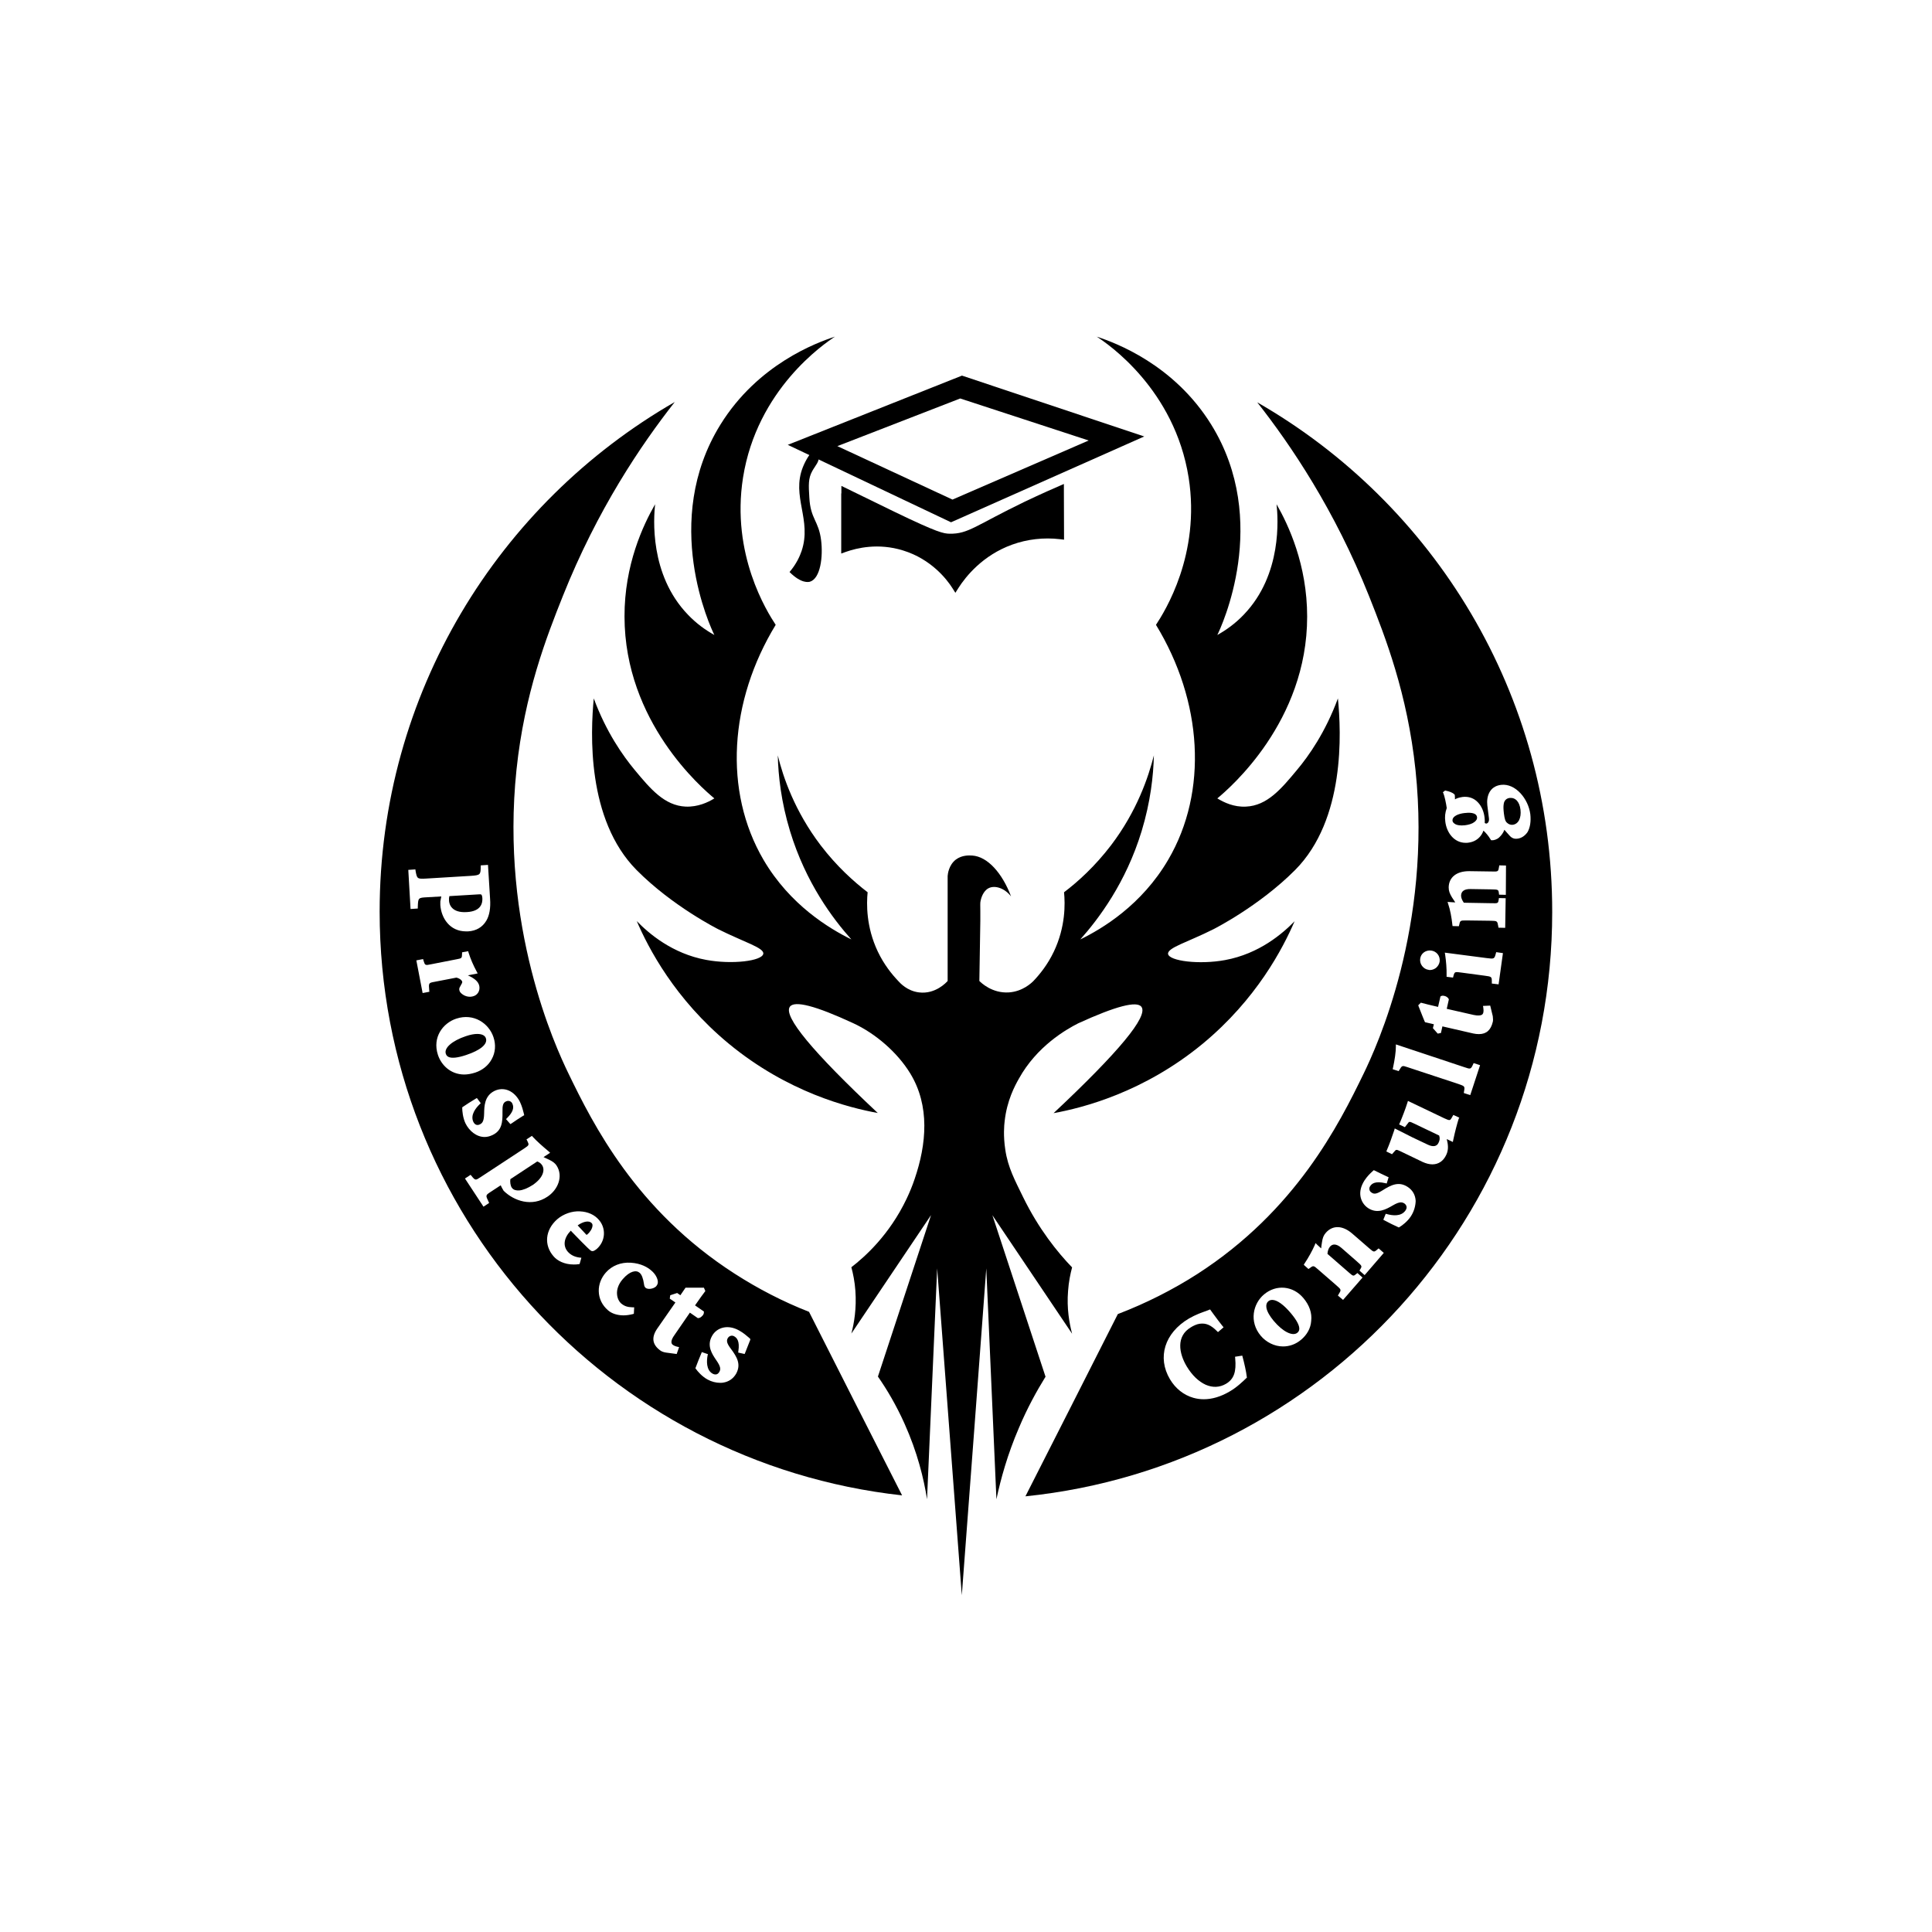 <?xml version="1.0" encoding="utf-8"?>
<!-- Generator: Adobe Illustrator 27.4.0, SVG Export Plug-In . SVG Version: 6.00 Build 0)  -->
<svg version="1.1" id="Layer_1" xmlns="http://www.w3.org/2000/svg" xmlns:xlink="http://www.w3.org/1999/xlink" x="0px" y="0px"
	 viewBox="0 0 120 120" enable-background="new 0 0 120 120" xml:space="preserve">
<g>
	<path d="M75.36,57.72c0,0,2.83-1.42,5.08-3.68c3.12-3.14,2.87-8.54,2.66-10.66c-0.78,2.11-1.81,3.57-2.54,4.44
		c-0.98,1.18-1.85,2.22-3.17,2.28c-0.75,0.04-1.37-0.26-1.78-0.51c0.77-0.64,5.58-4.76,5.58-11.29c0-3.22-1.16-5.69-1.9-6.98
		c0.09,0.85,0.36,4.36-2.03,6.85c-0.53,0.56-1.11,0.97-1.65,1.27c0.23-0.46,3.34-7.07-0.38-13.07c-2.32-3.74-5.95-5.08-7.11-5.46
		c0.68,0.44,4.84,3.26,5.71,8.76c0.75,4.77-1.49,8.32-2.03,9.14c2.89,4.74,3.25,10.34,0.76,14.59c-1.65,2.82-4.09,4.28-5.46,4.95
		c1.13-1.27,2.83-3.51,3.81-6.73c0.55-1.81,0.73-3.43,0.76-4.7c-0.34,1.35-1.05,3.46-2.66,5.58c-1,1.31-2.05,2.26-2.92,2.92
		c0.07,0.71,0.1,2.14-0.63,3.68c-0.39,0.82-0.88,1.42-1.27,1.83c-0.13,0.13-0.67,0.65-1.52,0.71c-1.05,0.07-1.74-0.61-1.84-0.71
		c0.02-1.24,0.04-2.49,0.06-3.73c0-0.15,0-0.37,0-0.63c0-0.4-0.01-0.42,0-0.51c0.03-0.27,0.18-0.72,0.51-0.89
		c0.38-0.2,0.99-0.02,1.4,0.51c-0.55-1.46-1.47-2.48-2.41-2.54c-0.19-0.01-0.63-0.04-1.02,0.25c-0.44,0.34-0.5,0.89-0.51,1.02
		c0,0.93,0,1.86,0,2.79v3.73c-0.06,0.07-0.75,0.84-1.78,0.71c-0.74-0.09-1.18-0.59-1.29-0.71c-0.39-0.41-0.88-1.01-1.27-1.83
		c-0.73-1.54-0.7-2.97-0.63-3.68c-0.86-0.66-1.92-1.61-2.92-2.92c-1.61-2.12-2.33-4.23-2.66-5.58c0.03,1.27,0.21,2.89,0.76,4.7
		c0.98,3.22,2.67,5.46,3.81,6.73c-1.36-0.67-3.81-2.13-5.46-4.95c-2.49-4.26-2.13-9.85,0.76-14.59c-0.54-0.82-2.78-4.37-2.03-9.14
		c0.87-5.49,5.03-8.31,5.71-8.76c-1.16,0.38-4.79,1.72-7.11,5.46c-3.72,6-0.61,12.61-0.38,13.07c-0.54-0.3-1.12-0.71-1.65-1.27
		c-2.39-2.49-2.12-6-2.03-6.85c-0.74,1.29-1.91,3.76-1.9,6.98c0.01,6.54,4.81,10.65,5.58,11.29c-0.4,0.25-1.03,0.54-1.78,0.51
		c-1.32-0.06-2.19-1.1-3.17-2.28c-0.72-0.87-1.76-2.33-2.54-4.44c-0.2,2.12-0.45,7.52,2.66,10.66c2.24,2.26,5.08,3.68,5.08,3.68
		c1.6,0.8,2.85,1.15,2.79,1.52c-0.07,0.45-1.94,0.68-3.55,0.38c-2.11-0.39-3.56-1.64-4.31-2.41c0.72,1.67,2.36,4.84,5.71,7.61
		c3.67,3.03,7.45,3.98,9.26,4.31c-4.06-3.81-5.88-6.01-5.46-6.6c0.29-0.4,1.6-0.06,3.93,1.02c1.39,0.64,2.75,1.82,3.54,3.11
		c1.24,2.02,1.02,4.41,0.28,6.57c-0.14,0.42-0.31,0.83-0.5,1.23c-1.07,2.25-2.6,3.61-3.43,4.25c0.11,0.41,0.21,0.9,0.25,1.46
		c0.08,1.1-0.08,2.02-0.25,2.66c1.65-2.45,3.3-4.91,4.95-7.36c-1.1,3.34-2.2,6.68-3.3,10.03c0.55,0.79,1.13,1.76,1.65,2.92
		c0.8,1.78,1.2,3.42,1.4,4.7c0.21-4.67,0.42-9.67,0.63-14.34l1.53,20.3c0.51-6.77,1.02-13.54,1.52-20.3
		c0.21,4.78,0.42,9.56,0.63,14.34c0.27-1.27,0.69-2.79,1.4-4.44c0.52-1.23,1.1-2.28,1.65-3.17c-1.1-3.34-2.2-6.68-3.3-10.03
		c1.65,2.45,3.3,4.91,4.95,7.36c-0.17-0.65-0.34-1.57-0.25-2.66c0.04-0.56,0.14-1.05,0.25-1.46c-0.89-0.92-2.07-2.37-3.05-4.38
		c-0.48-0.99-0.94-1.82-1.1-2.94c-0.13-0.85-0.07-1.52-0.04-1.75c0.14-1.3,0.64-2.22,0.89-2.66c1.11-2,2.91-3.04,3.68-3.43
		c2.34-1.07,3.65-1.41,3.93-1.02c0.42,0.59-1.4,2.79-5.46,6.6c1.81-0.33,5.6-1.29,9.26-4.31c3.35-2.77,4.99-5.94,5.71-7.61
		c-0.75,0.77-2.2,2.02-4.31,2.41c-1.62,0.3-3.48,0.06-3.55-0.38C72.51,58.86,73.77,58.52,75.36,57.72z"/>
	<g>
		<path d="M66.08,30.55c0-0.16,0-0.33,0-0.49c-0.56,0.24-1.42,0.62-2.45,1.11c-3.04,1.47-3.48,2-4.65,1.98
			c-0.37-0.01-0.71-0.05-3.42-1.36c-0.83-0.4-1.95-0.95-3.3-1.61c0,0.16,0,0.31,0,0.47l-0.01-0.01v3.74l0.31-0.11
			c0.66-0.23,1.99-0.56,3.53-0.08c1.76,0.54,2.73,1.81,3.06,2.33l0.19,0.3l0.19-0.3c0.46-0.72,1.51-2.03,3.33-2.69
			c0.94-0.34,1.97-0.46,2.98-0.34l0.25,0.03L66.08,30.55L66.08,30.55z"/>
		<path d="M50.5,27.96c0.12,0.07,0.29,0.18,0.34,0.37c0.09,0.31-0.21,0.6-0.39,0.93c-0.25,0.45-0.23,0.87-0.18,1.65
			c0.07,1.33,0.58,1.43,0.73,2.64c0.13,1.03-0.04,2.38-0.69,2.58c-0.08,0.02-0.53,0.14-1.27-0.6c0.44-0.52,0.64-0.99,0.75-1.31
			c0.65-1.94-0.65-3.38,0.08-5.21C50.07,28.51,50.33,28.16,50.5,27.96z"/>
		<g>
			<path d="M59.75,23.33l-10.82,4.3l10.14,4.81l12-5.33L59.75,23.33z M52.01,27.71l7.63-2.96l7.98,2.61l-8.46,3.67L52.01,27.71z"/>
		</g>
	</g>
	<g>
		<g>
			<path d="M35.88,76.11l0.52,0.56c0.02,0.02,0.03,0.03,0.04,0.03c0,0,0.01-0.01,0.04-0.03c0.18-0.15,0.31-0.37,0.32-0.53
				c0.01-0.07-0.01-0.13-0.05-0.17C36.6,75.8,36.25,75.85,35.88,76.11z"/>
			<path d="M33.67,72.37c-0.07-0.1-0.16-0.18-0.3-0.23l-1.67,1.1c-0.03,0.18,0.01,0.42,0.09,0.53c0.11,0.16,0.31,0.18,0.46,0.17
				c0.24-0.02,0.53-0.14,0.84-0.34C33.75,73.15,33.86,72.66,33.67,72.37z"/>
			<path d="M29.96,55.78c-0.01-0.15-0.05-0.2-0.06-0.21c-0.02-0.02-0.07-0.03-0.16-0.02l-1.83,0.11c-0.02,0.08-0.03,0.18-0.02,0.29
				c0.01,0.18,0.13,0.77,1.12,0.7C29.88,56.6,29.98,56.09,29.96,55.78z"/>
			<path d="M50.25,81.48c-1.61-0.63-3.16-1.43-4.62-2.37c-6.13-3.94-8.8-9.29-10.33-12.45c-0.81-1.67-4.24-9.12-3.22-18.85
				c0.5-4.75,1.87-8.26,2.88-10.79c2.14-5.37,4.86-9.39,6.95-12.05c-10.95,6.3-18.33,18.11-18.33,31.65
				c0,18.79,14.2,34.25,32.45,36.26C54.1,89.09,52.18,85.29,50.25,81.48z M25.36,54.03l0.44-0.03l0.01,0.08
				c0.09,0.5,0.1,0.52,0.65,0.49l2.8-0.17c0.58-0.04,0.59-0.08,0.6-0.56l0-0.09l0.45-0.03l0.13,2.11c0.04,0.57-0.04,1.03-0.23,1.35
				c-0.24,0.41-0.63,0.64-1.14,0.67c-0.04,0-0.08,0-0.12,0c-1.02,0-1.54-0.83-1.6-1.63c0-0.08,0-0.18,0-0.23l0.06-0.31l-0.88,0.05
				c-0.56,0.03-0.56,0.03-0.58,0.62l0,0.08l-0.45,0.03L25.36,54.03z M26.66,61.52l0.01,0.08l-0.42,0.08l-0.39-2.03l0.42-0.08
				l0.02,0.08c0.1,0.32,0.1,0.32,0.49,0.24l1.58-0.31c0.32-0.06,0.32-0.06,0.33-0.36l0-0.07l0.38-0.07l0.02,0.08
				c0.13,0.41,0.29,0.78,0.51,1.19l0.06,0.11l-0.61,0.12c0.39,0.18,0.65,0.37,0.71,0.66c0.06,0.31-0.12,0.59-0.42,0.65
				c-0.05,0.01-0.11,0.02-0.16,0.02c-0.3,0-0.52-0.17-0.61-0.29c-0.05-0.08-0.09-0.19-0.01-0.33c0.02-0.03,0.04-0.06,0.05-0.09
				c0.05-0.09,0.1-0.16,0.09-0.22c-0.01-0.06-0.1-0.19-0.36-0.26l-1.35,0.26C26.62,61.05,26.62,61.05,26.66,61.52z M27.2,65.52
				c-0.36-1.1,0.32-1.98,1.14-2.25c1.09-0.36,2.03,0.3,2.31,1.15c0.16,0.47,0.12,0.96-0.11,1.37c-0.21,0.39-0.57,0.68-1.02,0.83
				c-0.25,0.08-0.48,0.12-0.7,0.12C27.99,66.73,27.41,66.16,27.2,65.52z M28.71,68.78l0.04-0.03c0.15-0.11,0.58-0.38,0.8-0.51
				l0.07-0.04l0.24,0.32l-0.06,0.06c-0.24,0.23-0.6,0.67-0.4,1.1c0.09,0.18,0.23,0.24,0.4,0.16c0.17-0.08,0.26-0.21,0.27-0.68
				c0.01-0.46,0.02-1.09,0.64-1.4c0.6-0.29,1.25,0,1.59,0.69c0.13,0.28,0.19,0.53,0.23,0.69l0.03,0.13l-0.06,0.03
				c-0.17,0.1-0.56,0.36-0.73,0.48l-0.07,0.04l-0.27-0.31l0.06-0.06c0.36-0.36,0.46-0.64,0.33-0.91c-0.06-0.13-0.22-0.21-0.39-0.13
				c-0.18,0.08-0.23,0.24-0.22,0.66c0.01,0.62-0.03,1.15-0.62,1.43c-0.17,0.08-0.33,0.12-0.49,0.12c-0.51,0-0.96-0.38-1.19-0.85
				c-0.16-0.34-0.2-0.76-0.2-0.95L28.71,68.78z M31.28,73.96l-0.01-0.02c-0.07-0.11-0.13-0.22-0.17-0.32l-0.64,0.42
				c-0.3,0.2-0.31,0.2-0.11,0.61l0.03,0.07l-0.35,0.23l-1.15-1.75l0.35-0.23l0.05,0.06c0.24,0.3,0.26,0.29,0.56,0.09l2.74-1.8
				c0.3-0.2,0.29-0.21,0.16-0.48l-0.04-0.07l0.34-0.22l0.05,0.06c0.25,0.27,0.61,0.59,0.97,0.89l0.11,0.1l-0.41,0.27
				c0.29,0.14,0.36,0.17,0.38,0.18c0.19,0.09,0.33,0.2,0.42,0.33c0.46,0.69,0.07,1.54-0.56,1.95
				C33.05,74.97,31.94,74.61,31.28,73.96z M36.7,77.68c-0.14-0.09-0.92-0.9-1.25-1.24c-0.43,0.45-0.5,0.94-0.18,1.31
				c0.18,0.2,0.42,0.32,0.73,0.36l0.11,0.01l-0.11,0.39l-0.06,0.01c-0.11,0.02-0.21,0.02-0.31,0.02c-0.58,0-1.02-0.24-1.24-0.5
				c-0.62-0.7-0.53-1.65,0.22-2.31c0.38-0.33,0.93-0.52,1.41-0.49c0.49,0.02,0.91,0.21,1.18,0.53c0.22,0.25,0.33,0.58,0.31,0.91
				c-0.02,0.35-0.19,0.67-0.44,0.89C36.98,77.64,36.83,77.77,36.7,77.68z M40.1,79.99c-0.06-0.05-0.09-0.13-0.1-0.23
				c-0.05-0.35-0.14-0.6-0.28-0.71c-0.2-0.17-0.59-0.12-1.04,0.4c-0.59,0.68-0.32,1.32-0.11,1.5c0.21,0.18,0.4,0.24,0.72,0.25l0.1,0
				l-0.02,0.4l-0.06,0.02c-0.2,0.05-0.4,0.08-0.58,0.08c-0.38,0-0.73-0.11-0.96-0.31c-0.37-0.32-0.57-0.73-0.58-1.19
				c-0.01-0.42,0.15-0.83,0.44-1.16c0.38-0.43,0.94-0.65,1.55-0.61c0.64,0.04,1.06,0.29,1.29,0.5c0.2,0.17,0.34,0.4,0.38,0.6
				c0.03,0.14,0,0.26-0.1,0.37C40.57,80.07,40.23,80.1,40.1,79.99z M41.79,83.53c0.09,0.06,0.16,0.09,0.29,0.12l0.1,0.02l-0.15,0.43
				l-0.67-0.09c-0.14-0.02-0.26-0.07-0.32-0.11c-0.53-0.37-0.6-0.83-0.21-1.39l1.12-1.61l-0.35-0.24l0.03-0.21l0.43-0.14l0.2,0.14
				l0.32-0.47l0.05,0c0.18,0,0.4,0,0.62,0c0.14,0,0.29,0,0.41,0l0.06,0l0.09,0.21l-0.03,0.04c-0.11,0.14-0.32,0.43-0.61,0.85
				l0.55,0.38l0,0.04c0.01,0.1-0.06,0.2-0.1,0.23c-0.08,0.09-0.17,0.14-0.25,0.14l-0.03,0l-0.49-0.34l-0.97,1.41
				C41.68,83.22,41.65,83.43,41.79,83.53z M46.6,83.22c-0.08,0.19-0.25,0.63-0.32,0.81l-0.03,0.07l-0.4-0.09l0.01-0.08
				c0.1-0.65-0.1-0.84-0.26-0.93c-0.12-0.07-0.3-0.05-0.4,0.12c-0.09,0.17-0.05,0.33,0.2,0.66c0.37,0.5,0.64,0.95,0.33,1.53
				c-0.18,0.32-0.47,0.52-0.83,0.57c-0.06,0.01-0.11,0.01-0.17,0.01c-0.26,0-0.54-0.07-0.79-0.21c-0.33-0.18-0.61-0.5-0.72-0.66
				l-0.03-0.04l0.02-0.04c0.06-0.17,0.25-0.65,0.35-0.88l0.03-0.08l0.38,0.13l-0.02,0.08c-0.06,0.32-0.1,0.9,0.31,1.13
				c0.09,0.05,0.18,0.06,0.25,0.04c0.07-0.02,0.12-0.07,0.17-0.15c0.09-0.16,0.09-0.32-0.18-0.71c-0.26-0.38-0.62-0.9-0.28-1.51
				c0.15-0.28,0.4-0.46,0.7-0.53c0.31-0.07,0.65-0.01,0.99,0.18c0.27,0.15,0.46,0.32,0.59,0.43l0.1,0.09L46.6,83.22z"/>
			<path d="M29.64,64.22c-0.18,0-0.42,0.04-0.71,0.14c-0.84,0.28-1.36,0.73-1.24,1.09c0.04,0.11,0.15,0.45,1.26,0.08
				c0.9-0.3,1.35-0.68,1.23-1.04C30.13,64.33,29.96,64.22,29.64,64.22z"/>
		</g>
		<g>
			<path d="M93.6,51.1c0.1,0.1,0.23,0.14,0.35,0.13c0.36-0.04,0.55-0.42,0.49-0.94c-0.03-0.25-0.11-0.44-0.23-0.57
				c-0.1-0.1-0.22-0.16-0.36-0.16c-0.02,0-0.04,0-0.07,0c-0.21,0.02-0.35,0.16-0.38,0.37c-0.03,0.18-0.02,0.33,0.01,0.6v0
				C93.45,50.85,93.5,51.02,93.6,51.1z"/>
			<path d="M90.96,50.5c-0.37,0.04-0.78,0.2-0.74,0.49c0.01,0.08,0.08,0.15,0.19,0.21c0.1,0.05,0.28,0.09,0.57,0.06
				c0.24-0.03,0.45-0.09,0.58-0.19c0.13-0.09,0.2-0.2,0.18-0.32C91.7,50.44,91.19,50.47,90.96,50.5z"/>
			<path d="M80.58,82.78c0.09-0.08,0.36-0.3-0.39-1.2c-0.46-0.55-0.87-0.84-1.17-0.84c-0.1,0-0.18,0.03-0.25,0.09
				c-0.1,0.09-0.14,0.22-0.11,0.4c0.04,0.23,0.2,0.51,0.45,0.81C79.67,82.71,80.29,83.02,80.58,82.78z"/>
			<path d="M78.09,24.99c2.09,2.66,4.81,6.68,6.95,12.05c1,2.52,2.38,6.04,2.88,10.79c1.02,9.73-2.41,17.18-3.22,18.85
				c-1.53,3.15-4.2,8.5-10.33,12.45c-1.56,1-3.22,1.83-4.94,2.49c-1.91,3.77-3.82,7.55-5.74,11.32
				c18.38-1.88,32.72-17.41,32.72-36.29C96.42,43.1,89.05,31.28,78.09,24.99z M88.89,59.04c0.16,0.02,0.31,0.1,0.41,0.23
				c0.1,0.13,0.14,0.29,0.12,0.45c-0.02,0.15-0.11,0.3-0.23,0.4c-0.11,0.08-0.24,0.13-0.37,0.13c-0.03,0-0.05,0-0.08-0.01
				c-0.17-0.02-0.31-0.11-0.41-0.24c-0.1-0.13-0.14-0.29-0.12-0.45C88.25,59.22,88.55,59,88.89,59.04z M77.4,85.61
				c-0.16,0.15-0.57,0.56-1.03,0.82c-0.54,0.32-1.09,0.48-1.6,0.48c-0.22,0-0.44-0.03-0.65-0.09c-0.6-0.17-1.11-0.58-1.45-1.15
				c-0.81-1.36-0.33-2.88,1.17-3.77c0.41-0.24,0.83-0.39,1.07-0.47c0.08-0.03,0.14-0.05,0.18-0.07l0.07-0.03l0.18,0.25
				c0.19,0.26,0.43,0.58,0.59,0.78L76,82.44l-0.35,0.3l-0.06-0.06c-0.39-0.39-0.69-0.51-1.07-0.46c-0.18,0.02-0.41,0.13-0.55,0.22
				c-0.93,0.55-0.75,1.61-0.26,2.43c0.33,0.55,0.74,0.94,1.18,1.14c0.44,0.19,0.87,0.17,1.26-0.06c0.49-0.29,0.65-0.74,0.57-1.59
				l-0.01-0.09l0.45-0.07l0.02,0.08c0.1,0.36,0.23,0.94,0.26,1.24l0.01,0.04L77.4,85.61z M80.83,83.2
				c-0.36,0.31-0.76,0.43-1.14,0.43c-0.54,0-1.05-0.27-1.38-0.66c-0.74-0.88-0.48-2,0.2-2.57c0.76-0.64,1.81-0.54,2.45,0.23
				c0.37,0.44,0.54,0.93,0.48,1.42C81.41,82.5,81.18,82.9,80.83,83.2z M84.76,79.2l-0.32-0.28l0.04-0.07
				c0.13-0.21,0.13-0.21-0.21-0.51l-0.95-0.83c-0.16-0.14-0.31-0.21-0.44-0.21c0,0,0,0,0,0c-0.1,0-0.19,0.04-0.27,0.13
				c-0.09,0.11-0.14,0.24-0.16,0.45l1.31,1.14c0.3,0.26,0.3,0.26,0.49,0.1l0.06-0.05l0.32,0.28l-1.21,1.39l-0.32-0.27l0.04-0.07
				c0.18-0.29,0.18-0.29-0.13-0.56l-1.15-1c-0.28-0.25-0.29-0.24-0.53-0.06l-0.06,0.04l-0.29-0.26l0.04-0.07
				c0.26-0.39,0.49-0.81,0.64-1.15l0.05-0.13l0.1,0.1c0.05,0.05,0.15,0.14,0.25,0.23c0.01-0.12,0.03-0.25,0.05-0.38
				c0.04-0.26,0.09-0.42,0.24-0.59c0.21-0.24,0.47-0.36,0.76-0.35c0.29,0.01,0.59,0.15,0.88,0.4l1.05,0.91
				c0.3,0.26,0.3,0.26,0.53,0.06l0.06-0.05l0.32,0.28L84.76,79.2z M87.63,75.55c-0.21,0.32-0.54,0.57-0.71,0.67l-0.04,0.02
				l-0.04-0.02c-0.17-0.07-0.63-0.3-0.85-0.42l-0.07-0.04l0.15-0.37l0.08,0.02c0.32,0.09,0.88,0.17,1.15-0.23
				c0.06-0.09,0.08-0.17,0.06-0.25c-0.02-0.07-0.06-0.13-0.13-0.18c-0.13-0.08-0.28-0.14-0.72,0.12c-0.4,0.23-0.94,0.55-1.53,0.17
				c-0.26-0.17-0.43-0.44-0.48-0.74c-0.05-0.32,0.04-0.65,0.25-0.98c0.17-0.26,0.36-0.44,0.48-0.55l0.1-0.09l0.06,0.03
				c0.17,0.09,0.6,0.29,0.79,0.38l0.07,0.03l-0.12,0.39l-0.08-0.02c-0.64-0.15-0.85,0.03-0.95,0.19c-0.04,0.06-0.06,0.14-0.04,0.21
				c0.01,0.08,0.06,0.14,0.14,0.19c0.16,0.11,0.33,0.07,0.68-0.15c0.52-0.33,1-0.57,1.55-0.21c0.31,0.2,0.48,0.5,0.5,0.87
				C87.92,74.92,87.82,75.26,87.63,75.55z M90.6,69.49c-0.11,0.36-0.22,0.77-0.34,1.33l-0.02,0.11l-0.38-0.18
				c0.08,0.31,0.13,0.65-0.03,0.98c-0.18,0.39-0.49,0.59-0.86,0.59c-0.19,0-0.39-0.05-0.61-0.15l-1.37-0.66
				c-0.27-0.13-0.28-0.11-0.38,0.01l-0.15,0.17l-0.35-0.17l0.03-0.08c0.15-0.34,0.34-0.88,0.46-1.24l0.03-0.11l0.1,0.05
				c0.27,0.14,0.61,0.31,0.99,0.5l0.97,0.46c0.32,0.15,0.56,0.11,0.66-0.12c0.07-0.14,0.1-0.27,0.04-0.45l-1.57-0.75
				c-0.28-0.14-0.3-0.12-0.38,0l-0.18,0.23l-0.36-0.17l0.04-0.08c0.15-0.35,0.37-0.92,0.48-1.28l0.03-0.1l2.26,1.08
				c0.34,0.16,0.36,0.13,0.44,0l0.12-0.21l0.37,0.17L90.6,69.49z M91.32,68.02l-0.4-0.13l0.01-0.08c0.06-0.34,0.06-0.34-0.34-0.48
				l-3.18-1.05c-0.32-0.11-0.33-0.1-0.5,0.19l-0.04,0.06l-0.37-0.12l0.02-0.08c0.11-0.51,0.18-0.99,0.18-1.33l0-0.13l4.24,1.41
				c0.41,0.14,0.41,0.14,0.56-0.18l0.03-0.07l0.4,0.13L91.32,68.02z M92.72,63.47c-0.12,0.51-0.4,0.76-0.86,0.76
				c-0.11,0-0.23-0.01-0.36-0.04l-1.91-0.44l-0.09,0.41L89.3,64.2L89,63.86l0.06-0.24l-0.55-0.13l-0.02-0.04
				c-0.07-0.16-0.15-0.37-0.23-0.57c-0.05-0.13-0.11-0.27-0.15-0.38l-0.02-0.06l0.16-0.16l0.05,0.01c0.19,0.05,0.53,0.14,1.02,0.25
				l0.15-0.65l0.04-0.02c0.09-0.05,0.21-0.01,0.25,0c0.11,0.04,0.19,0.11,0.22,0.18l0.01,0.03l-0.13,0.58l1.67,0.38
				c0.28,0.06,0.42,0.03,0.49,0c0.06-0.03,0.09-0.07,0.11-0.14c0.02-0.1,0.02-0.18,0-0.32l-0.02-0.1l0.45-0.02l0.16,0.66
				C92.74,63.27,92.74,63.4,92.72,63.47z M93.08,61.14l-0.42-0.05l0-0.08c0-0.35,0-0.35-0.46-0.41l-1.42-0.19
				c-0.43-0.06-0.43-0.06-0.51,0.23l-0.02,0.08l-0.4-0.05l0-0.08c0.01-0.43-0.03-0.88-0.09-1.3l-0.02-0.12l2.61,0.34
				c0.46,0.06,0.47,0.05,0.56-0.29l0.02-0.08l0.42,0.06L93.08,61.14z M93.53,55.58l-0.42-0.01l-0.01-0.08
				c-0.03-0.24-0.03-0.24-0.49-0.25l-1.26-0.02c-0.39-0.01-0.59,0.13-0.6,0.4c0,0.14,0.05,0.27,0.17,0.45l1.73,0.03
				c0.4,0.01,0.4,0.01,0.44-0.24l0.01-0.08l0.42,0.01l-0.03,1.84l-0.42-0.01l-0.01-0.08c-0.06-0.34-0.06-0.34-0.46-0.35l-1.53-0.02
				c-0.38,0-0.38,0.01-0.44,0.29l-0.02,0.07l-0.39-0.01l-0.01-0.08c-0.05-0.47-0.14-0.94-0.26-1.29l-0.04-0.13l0.14,0.01
				c0.07,0.01,0.21,0.01,0.34,0.02c-0.07-0.1-0.14-0.21-0.21-0.32c-0.13-0.22-0.2-0.38-0.2-0.61c0.01-0.63,0.49-1.01,1.26-1.01
				c0.01,0,0.02,0,0.04,0l1.39,0.02c0.39,0.01,0.39,0.01,0.44-0.3l0.01-0.08l0.42,0.01L93.53,55.58z M94.26,52.09
				c-0.2,0.03-0.36-0.03-0.5-0.19c-0.1-0.11-0.21-0.23-0.32-0.36c-0.07,0.19-0.18,0.34-0.32,0.47c-0.12,0.12-0.33,0.19-0.45,0.18
				l-0.05,0l-0.03-0.04c-0.14-0.24-0.31-0.43-0.45-0.56c-0.03,0.09-0.07,0.17-0.12,0.25c-0.18,0.28-0.47,0.46-0.82,0.5
				c-0.05,0.01-0.11,0.01-0.16,0.01c-0.73,0-1.19-0.64-1.27-1.32c-0.04-0.3-0.01-0.56,0.09-0.84c-0.04-0.3-0.14-0.76-0.21-0.92
				l-0.03-0.06l0.14-0.11l0.04,0.01c0.19,0.04,0.43,0.11,0.54,0.24l0.02,0.02l0,0.03c0.01,0.07,0.01,0.16,0.01,0.25
				c0.13-0.08,0.29-0.12,0.48-0.15c0.37-0.04,0.7,0.07,0.95,0.34c0.22,0.23,0.37,0.57,0.41,0.95c0.01,0.12,0.02,0.23,0.01,0.33
				c0.05,0.03,0.09,0.04,0.12,0.03c0.06-0.01,0.17-0.11,0.14-0.33l-0.1-0.8c-0.06-0.53,0.12-1.18,0.85-1.27
				c0.9-0.11,1.7,0.87,1.82,1.82c0.05,0.44-0.01,0.83-0.17,1.11C94.73,51.9,94.51,52.06,94.26,52.09z"/>
		</g>
	</g>
</g>
</svg>
